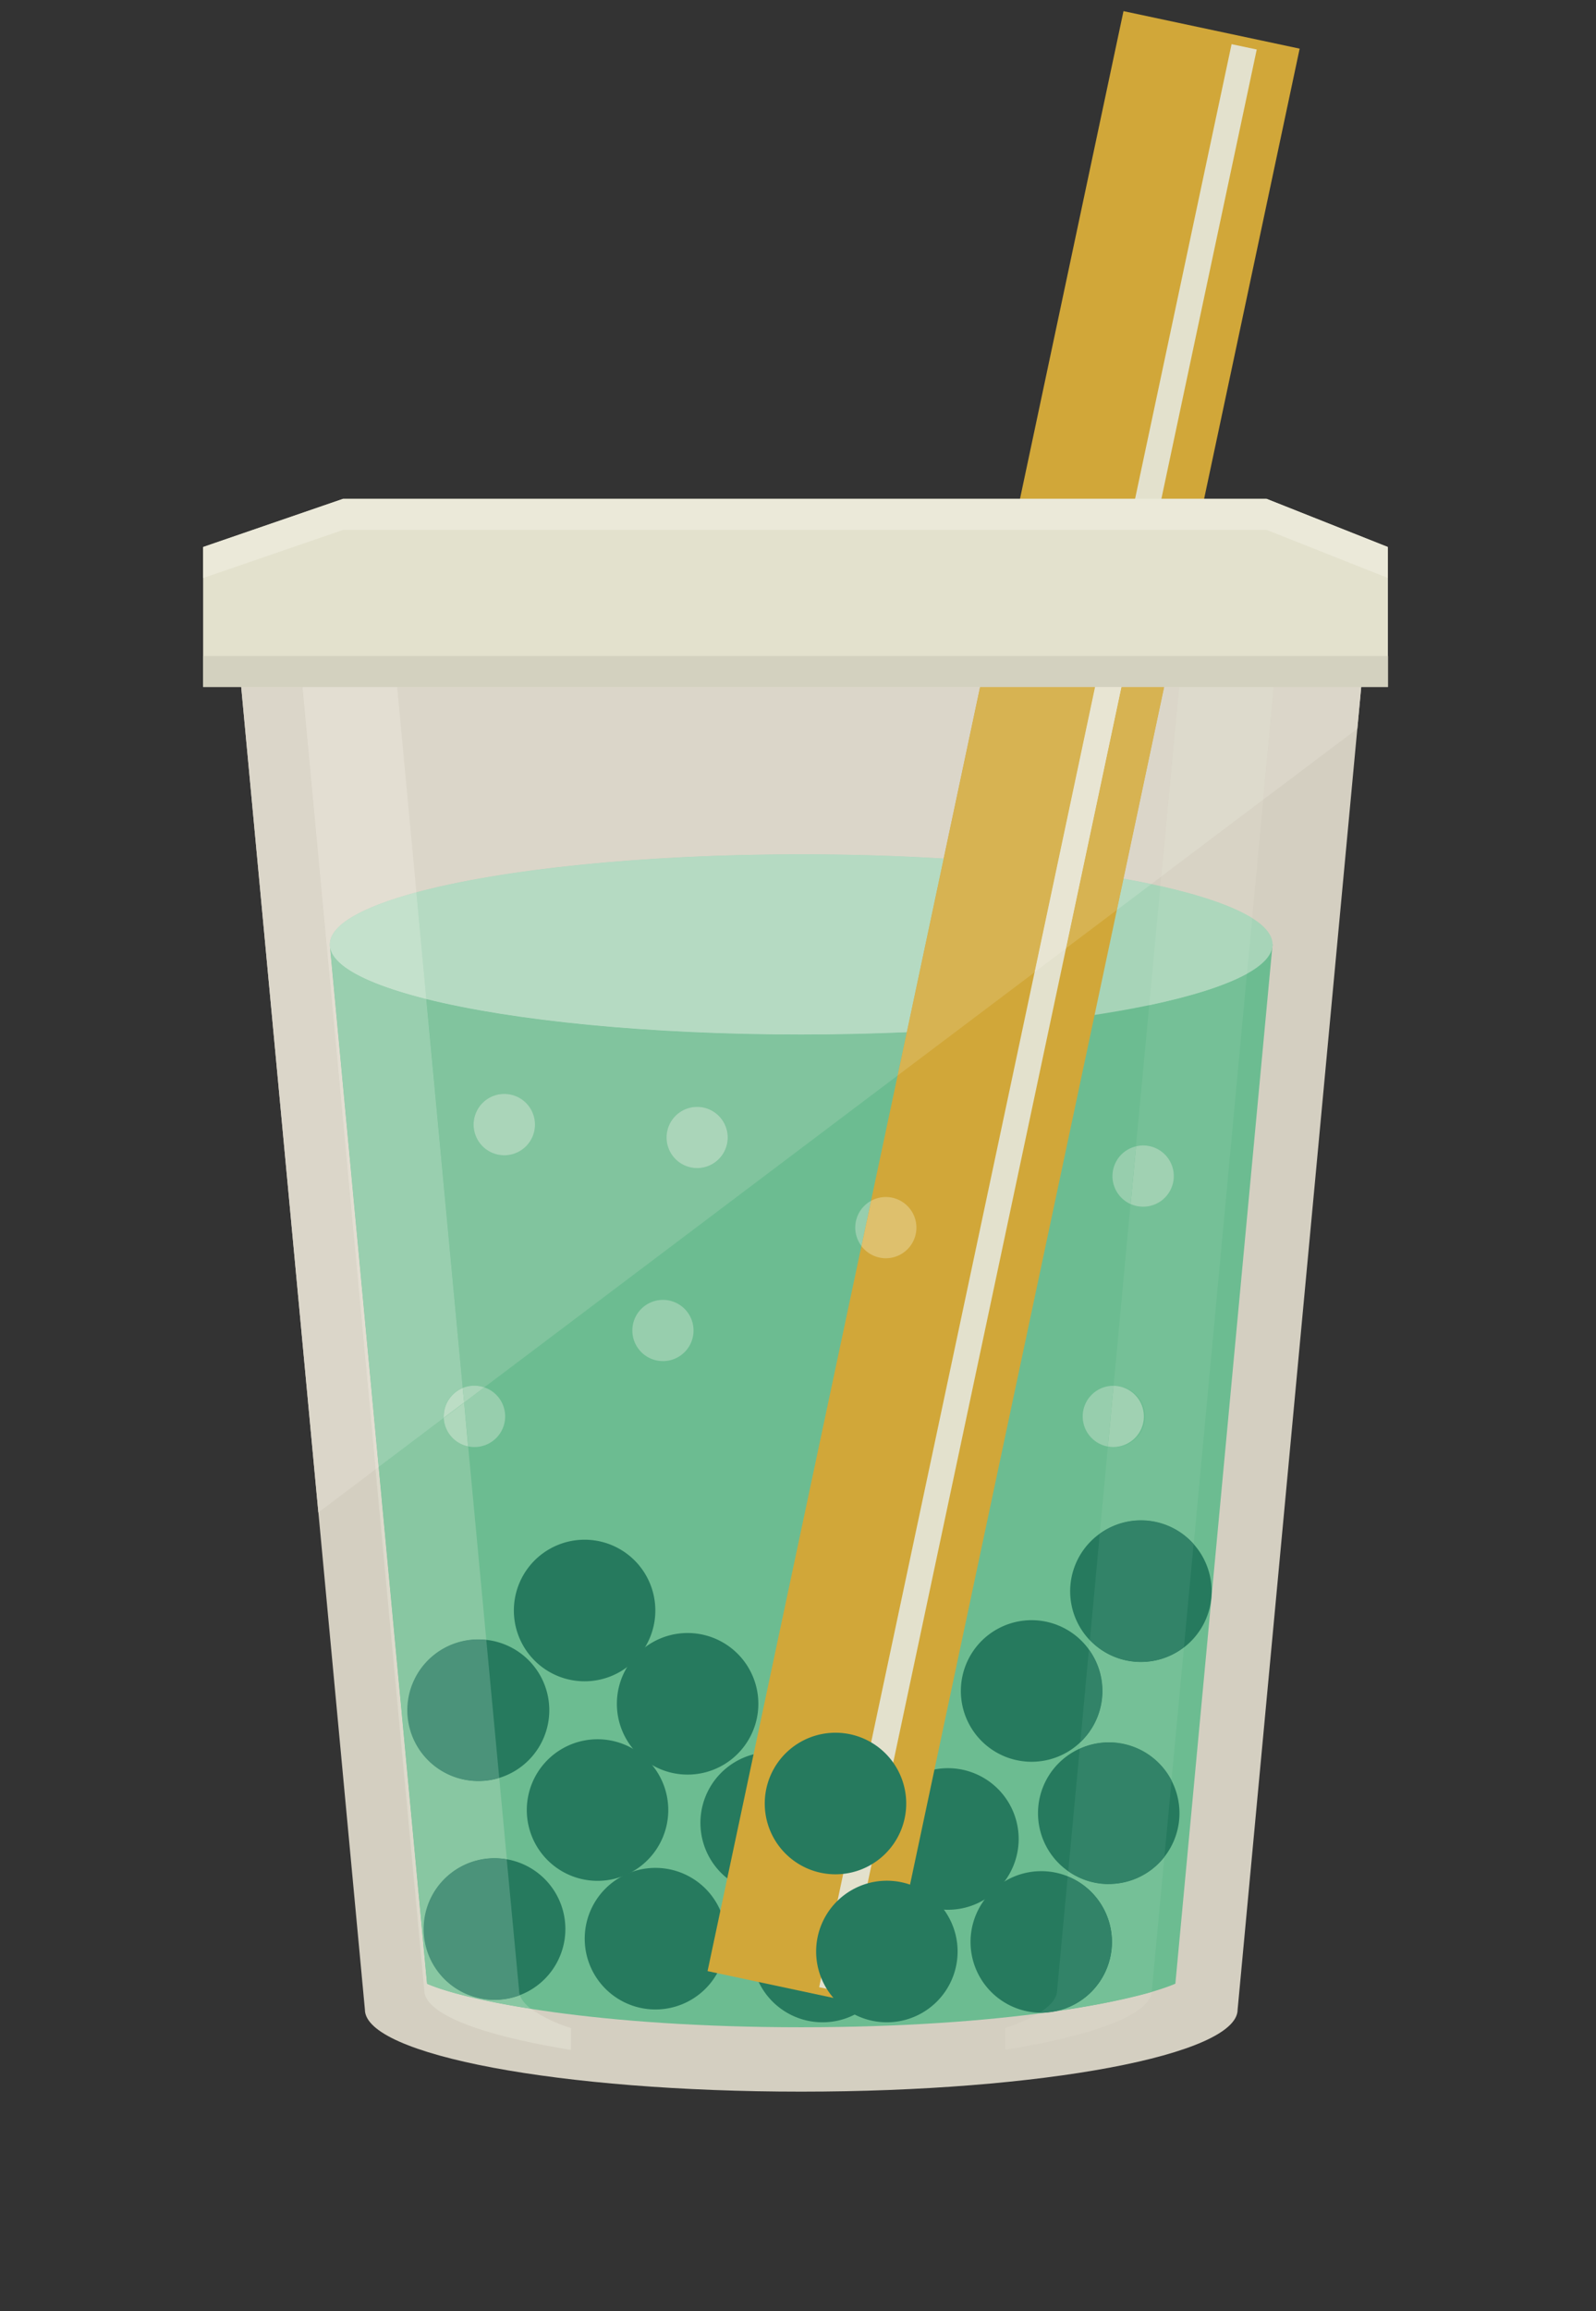 <svg width="132" height="191" xmlns="http://www.w3.org/2000/svg" xmlns:xlink="http://www.w3.org/1999/xlink">
  <rect width="100%" height="100%" fill="#333333" stroke="none"/>
  <defs>
    <path d="M65.91 32.18c-3.38 0-6.7-.06-9.95-.2V21.11h14v11.04c-1.34.02-2.69.03-4.05.03zm5.05-.05V21.11h14v10.32a232 232 0 0 1-14 .7zm-19-.35a209.5 209.5 0 0 1-12.5-1.09v-9.58h12.5v10.67zm34-.44V21.11h14v8.51c-4.36.72-9.05 1.3-14 1.72zm-47.5-.77a153.6 153.6 0 0 1-14-2.36v-7.1h14v9.46zm62.5-1.11V21.1h14v5.14a115.61 115.61 0 0 1-14 3.2zm-77.5-1.47a74.2 74.2 0 0 1-14-4.48v-2.4h14v6.88zm92.5-2.05v-4.83h10.77c-2.61 1.77-6.27 3.4-10.77 4.83zm-107.5-2.9A28.15 28.15 0 0 1 5.1 21.1h3.37v1.93zm119.61-2.93h-12.11v-14h6.98a24.08 24.08 0 0 1 5.52 3.46v10.21l-.39.33zm-13.11 0h-14V9.94c.9-.6 1.4-1.22 1.4-1.87l.18-1.96h12.42v14zm-15 0h-14v-6.36c6.31-.77 11.26-1.9 14-3.25v9.6zm-15 0h-14v-5.32c5.08-.12 9.82-.44 14-.92v6.24zm-15 0h-14v-5.54a185.8 185.8 0 0 0 14 .24v5.3zm-18 0h-12.5v-7.5c3.45.72 7.7 1.3 12.5 1.69v5.8zm-13.5 0h-14v-14H30l.18 1.96c0 1.64 3.11 3.15 8.3 4.32v7.72zm-29 0h14v-14h-14v14zm-1 0h-4.7C1.66 18.4.54 16.57.54 14.68c0-3.03 2.87-5.88 7.92-8.37v13.8zm102.98-18h-8.53l.17-1.84c2.98.55 5.77 1.17 8.36 1.84zm-81.83 0h-5.15v-.98c1.6-.35 3.25-.68 4.97-.99l.18 1.97zm-6.15 0H20.4c1-.26 2.02-.51 3.07-.75v.75z" id="a"/>
    <path d="M66.96 31.15V20.11h-14v10.87a228.9 228.9 0 0 1-4-.2V20.11h-12.5v9.58l-1-.12v-9.46h-14v7.1l-1-.22v-6.88h-14v2.4l-1-.47V20.1H2.1c-.49-.33-.93-.66-1.35-1h4.71V5.3a63.95 63.95 0 0 1 11.93-4.2h3.07V.36l1-.23v.98h5.15l.38 4h-5.53v14h14v-7.72l1 .22v7.5h12.5V13.3c1.3.1 2.63.2 4 .27v5.54h14v-5.3l1-.02v5.32h14v-6.24l1-.12v6.36h14V9.5a9.9 9.9 0 0 0 1-.57V19.1h14v-14H99.54l.37-4h8.53a65.55 65.55 0 0 1 11.5 4h-6.98v14h12.11c-.4.34-.86.67-1.34 1h-10.77v4.83l-1 .31V20.1h-14v8.35l-1 .16V20.1h-14v10.23l-1 .09V20.1h-14v11.02l-1 .02zM6.46 19.11h14v-14h-14v14zm119-.33V8.57c1.84 1.61 2.82 3.33 2.82 5.1 0 1.78-.98 3.5-2.82 5.11z" id="c"/>
  </defs>
  <g fill="none" fill-rule="evenodd">
    <g transform="translate(0 158)">
      <mask id="b" fill="#fff">
        <use xlink:href="#a"/>
      </mask>
      <path d="M65.91 32.18c-3.38 0-6.7-.06-9.95-.2V21.11h14v11.04c-1.34.02-2.69.03-4.05.03zm5.05-.05V21.11h14v10.32a232 232 0 0 1-14 .7zm-19-.35a209.5 209.5 0 0 1-12.5-1.09v-9.58h12.5v10.67zm34-.44V21.11h14v8.51c-4.36.72-9.05 1.3-14 1.72zm-47.5-.77a153.6 153.6 0 0 1-14-2.36v-7.1h14v9.46zm62.5-1.11V21.1h14v5.14a115.61 115.61 0 0 1-14 3.2zm-77.5-1.47a74.2 74.2 0 0 1-14-4.48v-2.4h14v6.88zm92.5-2.05v-4.83h10.77c-2.61 1.77-6.27 3.4-10.77 4.83zm-107.5-2.9A28.15 28.15 0 0 1 5.1 21.1h3.37v1.93zm119.61-2.93h-12.11v-14h6.98a24.08 24.08 0 0 1 5.52 3.46v10.21l-.39.33zm-13.11 0h-14V9.94c.9-.6 1.4-1.22 1.4-1.87l.18-1.96h12.42v14zm-15 0h-14v-6.36c6.31-.77 11.26-1.9 14-3.25v9.6zm-15 0h-14v-5.32c5.08-.12 9.82-.44 14-.92v6.24zm-15 0h-14v-5.54a185.8 185.8 0 0 0 14 .24v5.3zm-18 0h-12.5v-7.5c3.45.72 7.7 1.3 12.5 1.69v5.8zm-13.5 0h-14v-14H30l.18 1.96c0 1.64 3.11 3.15 8.3 4.32v7.72zm-29 0h14v-14h-14v14zm-1 0h-4.7C1.66 18.4.54 16.57.54 14.68c0-3.03 2.87-5.88 7.92-8.37v13.8zm102.98-18h-8.53l.17-1.84c2.98.55 5.77 1.17 8.36 1.84zm-81.83 0h-5.15v-.98c1.6-.35 3.25-.68 4.97-.99l.18 1.97zm-6.15 0H20.4c1-.26 2.02-.51 3.07-.75v.75z" mask="url(#b)"/>
    </g>
    <g transform="translate(3 159)">
      <mask id="d" fill="#fff">
        <use xlink:href="#c"/>
      </mask>
      <path d="M66.96 31.15V20.11h-14v10.87a228.9 228.9 0 0 1-4-.2V20.11h-12.5v9.58l-1-.12v-9.46h-14v7.1l-1-.22v-6.88h-14v2.4l-1-.47V20.1H2.1c-.49-.33-.93-.66-1.35-1h4.71V5.3a63.95 63.95 0 0 1 11.93-4.2h3.07V.36l1-.23v.98h5.15l.38 4h-5.53v14h14v-7.72l1 .22v7.5h12.5V13.3c1.3.1 2.63.2 4 .27v5.54h14v-5.3l1-.02v5.32h14v-6.24l1-.12v6.36h14V9.5a9.9 9.9 0 0 0 1-.57V19.1h14v-14H99.54l.37-4h8.53a65.55 65.55 0 0 1 11.5 4h-6.98v14h12.11c-.4.34-.86.67-1.34 1h-10.77v4.83l-1 .31V20.1h-14v8.35l-1 .16V20.1h-14v10.23l-1 .09V20.1h-14v11.02l-1 .02zM6.46 19.11h14v-14h-14v14zm119-.33V8.57c1.84 1.61 2.82 3.33 2.82 5.1 0 1.78-.98 3.5-2.82 5.11z" mask="url(#d)"/>
    </g>
    <path d="M112.95 52.84H19.58l10.6 113.23c0 3.75 16.15 6.78 36.08 6.78 19.94 0 36.1-3.03 36.1-6.78l10.59-113.23" fill="#D4CFC1"/>
    <path d="M27.28 78.04l8.03 85.9c3.4 1.46 14.2 3.59 30.95 3.59 16.76 0 27.55-2.13 30.95-3.6l8.04-85.89H27.28" fill="#6CBC91"/>
    <path d="M105.25 78.04c0 4.12-17.46 7.45-38.99 7.45s-38.98-3.33-38.98-7.45c0-4.1 17.45-7.44 38.98-7.44 21.53 0 38.99 3.33 38.99 7.44" fill="#A7D4B8"/>
    <path d="M46.76 159.41a5.85 5.85 0 1 1-11.7 0 5.85 5.85 0 0 1 11.7 0m8.51-9.83a5.85 5.85 0 1 1-11.7 0 5.85 5.85 0 0 1 11.7 0" fill="#267A5E"/>
    <path d="M60.06 160.21a5.85 5.85 0 1 1-11.7 0 5.85 5.85 0 0 1 11.7 0m9.57-9.57a5.85 5.85 0 1 1-11.7 0 5.85 5.85 0 0 1 11.7 0" fill="#267A5E"/>
    <path d="M73.88 161.27a5.85 5.85 0 1 1-11.7 0 5.85 5.85 0 0 1 11.7 0m10.37-9.3a5.85 5.85 0 1 1-11.7 0 5.85 5.85 0 0 1 11.7 0" fill="#267A5E"/>
    <path d="M91.97 160.48a5.85 5.85 0 1 1-11.7 0 5.85 5.85 0 0 1 11.7 0m5.58-10.64a5.85 5.85 0 1 1-11.7 0 5.85 5.85 0 0 1 11.7 0" fill="#267A5E"/>
    <path d="M91.17 139.74a5.85 5.85 0 1 1-11.7 0 5.85 5.85 0 0 1 11.7 0m-45.74 1.59a5.85 5.85 0 1 1-11.7 0 5.85 5.85 0 0 1 11.7 0m17.29-.53a5.85 5.85 0 1 1-11.7 0 5.85 5.85 0 0 1 11.7 0" fill="#267A5E"/>
    <path fill="#D1A739" d="M73.08 165.99l-14.56-3.1L92.92.92l14.57 3.1-34.4 161.97"/>
    <path fill="#E3E1CD" d="M69.83 164.66l-2.08-.44L101.86 3.65l2.08.44-34.1 160.57"/>
    <path d="M22.97 89.1l-.14-1.49.14 1.5m-.51-5.5l-1.17-12.5 1.17 12.5m-1.27-13.5l-1.24-13.34 1.24 13.34" fill="#FFFFFE"/>
    <path d="M22.83 87.61l-.37-4 .37 4m-1.54-16.5l-.1-1 .1 1" fill="#F8F7F5"/>
    <path d="M26.33 125l-6.38-68.23H25l6.05 64.66-4.73 3.57m8.1-51.26l-1.58-16.97h48.21l-3.01 14.18a196 196 0 0 0-11.79-.35c-13.14 0-24.76 1.24-31.82 3.14" fill="#DBD6C9"/>
    <path d="M38.27 114.7l-3-32.14c7.12 1.78 18.35 2.93 31 2.93 3 0 5.92-.07 8.73-.19l-.76 3.58-34.19 25.77a2.52 2.52 0 0 0-1.78.05m19.4-23.23a2.53 2.53 0 1 0 0 5.06 2.53 2.53 0 0 0 0-5.06M41.7 90.4a2.53 2.53 0 1 0 0 5.06 2.53 2.53 0 0 0 0-5.06" fill="#81C49E"/>
    <path d="M66.26 85.49c-12.64 0-23.87-1.15-31-2.93l-.82-8.82c7.06-1.9 18.68-3.14 31.82-3.14 4.11 0 8.07.12 11.79.35L75 85.3c-2.8.12-5.73.19-8.74.19" fill="#B5DAC2"/>
    <path fill="#FFFFFE" d="M112.43 58.37l.15-1.6-.15 1.6"/>
    <path d="M95.22 73.06c-.73-.16-1.5-.3-2.3-.45l3.36-15.84h1.23l-1.47 15.67-.82.62m9.26-6.98l.87-9.3h7.23l-.32 3.44-7.78 5.86" fill="#DBD6C9"/>
    <path d="M92.37 75.21l.55-2.6c.8.14 1.57.3 2.3.45l-2.85 2.15" fill="#B5DAC2"/>
    <path d="M74.24 88.88l6.82-32.1h9.52l-5 23.56-11.34 8.54m13.92-10.5l4.6-21.6h3.52L92.37 75.2l-4.21 3.17" fill="#D7B352"/>
    <path fill="#E8E5D3" d="M85.57 80.34l5-23.57h2.18l-4.59 21.61-2.59 1.96"/>
    <path d="M74.95 149.04a5.85 5.85 0 1 1-11.7 0 5.85 5.85 0 0 1 11.7 0m4.25 12.23a5.85 5.85 0 1 1-11.7 0 5.85 5.85 0 0 1 11.7 0m-25-28.18a5.85 5.85 0 1 1-11.7 0 5.85 5.85 0 0 1 11.7 0m46.01-1.59a5.85 5.85 0 1 1-11.7 0 5.85 5.85 0 0 1 11.7 0" fill="#267A5E"/>
    <path d="M39.23 119.58c-.17 0-.34-.02-.5-.05l-.34-3.62 1.66-1.26a2.53 2.53 0 0 1-.82 4.93" fill="#97CEAD"/>
    <path d="M38.39 115.9l-.12-1.2a2.53 2.53 0 0 1 1.78-.05l-1.66 1.26" fill="#AAD5B9"/>
    <path d="M54.83 112.48a2.53 2.53 0 1 1 0-5.06 2.53 2.53 0 0 1 0 5.06m36.8 7.06a2.53 2.53 0 0 1 .42-5.02h.05l-.47 5.02M93.5 99.5a2.53 2.53 0 0 1 .46-4.77l-.45 4.77" fill="#97CEAD"/>
    <path d="M57.66 96.53a2.53 2.53 0 1 1 0-5.06 2.53 2.53 0 0 1 0 5.06" fill="#AAD5B9"/>
    <path d="M71.25 102.97a2.52 2.52 0 0 1 .8-3.74l-.8 3.74" fill="#97CEAD"/>
    <path d="M73.26 103.98c-.82 0-1.55-.4-2.01-1l.8-3.75a2.53 2.53 0 1 1 1.22 4.75" fill="#DEC06D"/>
    <path d="M41.7 95.47a2.53 2.53 0 1 1 .01-5.07 2.53 2.53 0 0 1 0 5.07" fill="#AAD5B9"/>
    <path d="M47.22 169.4c-7.42-1.2-12.13-2.96-12.13-4.94l-4.03-43.03.26-.2 4 42.7c1.48.65 4.4 1.42 8.6 2.08a11.8 11.8 0 0 0 3.3 1.58v1.8" fill="#DDDACC"/>
    <path d="M43.92 166c-4.2-.65-7.12-1.42-8.6-2.06l-4-42.7 5.38-4.06a2.53 2.53 0 0 0 2.02 2.35l1.5 15.99a5.86 5.86 0 0 0-6.49 5.81 5.85 5.85 0 0 0 7.56 5.6l.63 6.72A5.85 5.85 0 1 0 43 164.88c.13.39.45.76.92 1.13" fill="#88C7A2"/>
    <path d="M40.91 165.26a5.85 5.85 0 1 1 1-11.61l1.02 10.81c0 .14.02.28.07.42-.65.25-1.35.38-2.09.38m-1.33-18.08a5.85 5.85 0 1 1 .64-11.66l1.07 11.4c-.54.17-1.11.26-1.7.26" fill="#4B937A"/>
    <path d="M31.06 121.43l-6.05-64.66h7.84l1.59 16.97c-4.51 1.22-7.16 2.7-7.16 4.3 0 .1 0 .19.02.28l4.02 42.92-.26.19" fill="#E3DED2"/>
    <path d="M31.32 121.24L27.3 78.32c.3 1.59 3.22 3.06 7.96 4.24l3.01 32.14a2.53 2.53 0 0 0-1.57 2.48l-5.38 4.06" fill="#99CFAF"/>
    <path d="M35.26 82.56c-4.74-1.19-7.66-2.65-7.96-4.24a1.45 1.45 0 0 1-.02-.28c0-1.6 2.65-3.08 7.16-4.3l.82 8.82" fill="#C4E1CC"/>
    <path d="M38.72 119.53a2.53 2.53 0 0 1-2.02-2.35l1.69-1.27.33 3.62" fill="#AFD8BC"/>
    <path d="M36.7 117.18v-.14c0-1.05.65-1.96 1.57-2.34l.12 1.2-1.7 1.28" fill="#BCDDC5"/>
    <path d="M83.14 169.4v-1.81c1.1-.37 2.02-.77 2.72-1.19l.62-.08a60.27 60.27 0 0 0 8.78-1.7c-.23 1.9-4.88 3.61-12.12 4.77" fill="#D8D3C5"/>
    <path d="M85.86 166.4l.12-.07h.14l.36-.01-.62.08m1.5-.2a5.85 5.85 0 0 0 .95-11.15l.04-.41a5.83 5.83 0 0 0 7.95-1.18l-1.03 11v.15c-1.85.53-4.5 1.1-7.9 1.59m9.52-19.06a5.85 5.85 0 0 0-7.6-2.63l.06-.53a5.83 5.83 0 0 0 .71-7.67l.08-.77a5.84 5.84 0 0 0 7.78.6l-1.03 11" fill="#75C097"/>
    <path d="M86.12 166.33h-.14c.94-.6 1.45-1.22 1.45-1.87l.88-9.4a5.85 5.85 0 0 1-2.2 11.27m5.59-10.63c-1.25 0-2.4-.4-3.35-1.06l.95-10.13a5.83 5.83 0 0 1 7.6 2.63l-.6 6.32a5.84 5.84 0 0 1-4.6 2.23m-2.35-11.71l.71-7.67a5.82 5.82 0 0 1-.71 7.67" fill="#328368"/>
    <path d="M103.56 75.87c-1.57-.98-4.18-1.88-7.6-2.65l.08-.78 8.44-6.36-.92 9.8" fill="#D8D3C5"/>
    <path d="M98.72 127.6a5.84 5.84 0 0 0-7.76-.87l.67-7.19a2.54 2.54 0 1 0 .47-5.02l1.4-15.02a2.53 2.53 0 1 0 .45-4.77l1.1-11.66c3.55-.75 6.33-1.63 8.08-2.6l-4.4 47.12" fill="#75C097"/>
    <path d="M95.05 83.07l.92-9.85c3.4.77 6.02 1.67 7.6 2.65l-.44 4.6c-1.75.97-4.53 1.85-8.08 2.6" fill="#ADD7BC"/>
    <path fill="#DDDACC" d="M96.04 72.44l1.47-15.67h7.84l-.87 9.31-8.44 6.36"/>
    <path d="M94.36 137.34a5.82 5.82 0 0 1-4.22-1.8l.82-8.8a5.82 5.82 0 0 1 7.76.85l-.8 8.54a5.82 5.82 0 0 1-3.56 1.21" fill="#328368"/>
    <path d="M92.05 119.58c-.14 0-.28-.02-.42-.04l.47-5.02a2.53 2.53 0 0 1-.05 5.06m2.49-19.86a2.5 2.5 0 0 1-1.03-.22l.45-4.77a2.53 2.53 0 1 1 .58 4.99" fill="#A0D1B2"/>
    <path fill="#E3E1CD" d="M114.8 56.77h-98V45.21l11.58-3.98h76.38l10.03 3.98v11.56"/>
    <path fill="#D3D1BF" d="M16.8 56.77h98v-2.56h-98z"/>
    <path fill="#EBE9D9" d="M114.8 47.77l-10.04-3.98H28.38L16.8 47.77V45.2l11.57-3.98h76.38l10.03 3.98v2.56"/>
  </g>
</svg>
